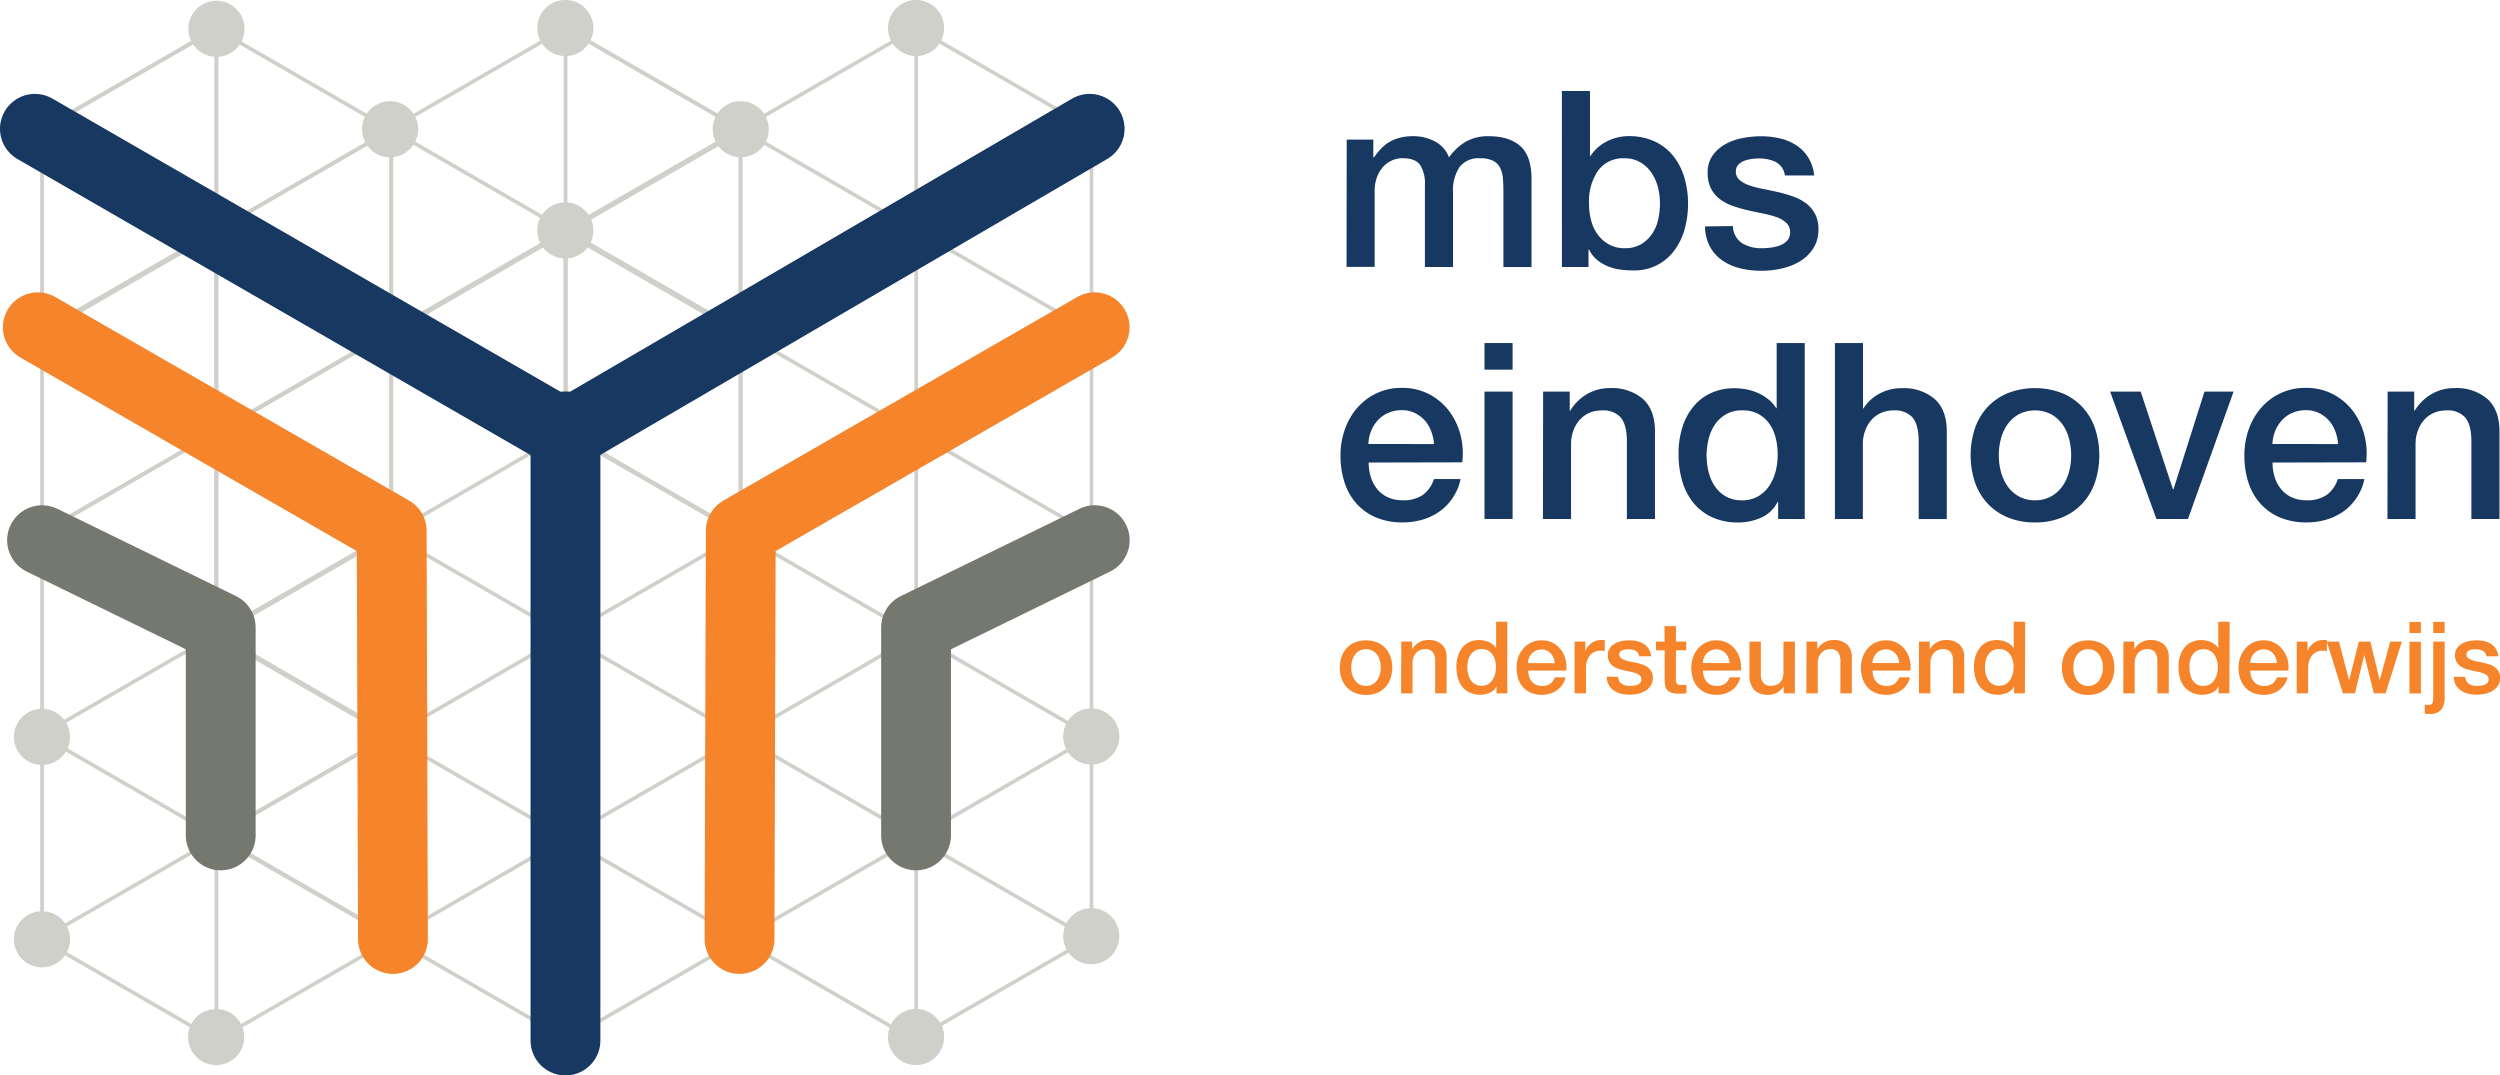 <svg xmlns:xlink="http://www.w3.org/1999/xlink" xmlns="http://www.w3.org/2000/svg" id="Laag_1" data-name="Laag 1" viewBox="0 0 579.93 249.47" width="579.93"  height="249.47" ><defs><style>.cls-1{fill:#f5842b;}.cls-2{fill:#173860;}.cls-3,.cls-5,.cls-6,.cls-7{fill:none;}.cls-3{stroke:#d0d0cb;stroke-miterlimit:10;stroke-width:0.86px;}.cls-4{fill:#d0d0cb;}.cls-5{stroke:#75786f;}.cls-5,.cls-6,.cls-7{stroke-linecap:round;stroke-linejoin:round;stroke-width:16.2px;}.cls-6{stroke:#173860;}.cls-7{stroke:#f5842b;}</style></defs><title>logo_mbs</title><path class="cls-1" d="M461.23,352.37a6.55,6.55,0,0,1-2.57-.48,5.48,5.48,0,0,1-1.91-1.31,5.6,5.6,0,0,1-1.19-2,7.69,7.69,0,0,1-.41-2.56,7.62,7.62,0,0,1,.41-2.53,5.61,5.61,0,0,1,1.19-2,5.49,5.49,0,0,1,1.91-1.31,7.16,7.16,0,0,1,5.14,0,5.5,5.5,0,0,1,1.91,1.31,5.62,5.62,0,0,1,1.19,2,7.62,7.62,0,0,1,.41,2.53,7.69,7.69,0,0,1-.41,2.56,5.62,5.62,0,0,1-1.19,2,5.49,5.49,0,0,1-1.91,1.31A6.55,6.55,0,0,1,461.23,352.37Zm0-2.09a3,3,0,0,0,1.53-.37,3.23,3.23,0,0,0,1.07-1,4.26,4.26,0,0,0,.62-1.36,6.08,6.08,0,0,0,0-3.08,4.11,4.11,0,0,0-.62-1.36,3.28,3.28,0,0,0-1.07-1,3.35,3.35,0,0,0-3.07,0,3.28,3.28,0,0,0-1.07,1,4.1,4.1,0,0,0-.62,1.36,6.08,6.08,0,0,0,0,3.08,4.26,4.26,0,0,0,.62,1.36,3.23,3.23,0,0,0,1.07,1A3,3,0,0,0,461.23,350.28Z" transform="translate(-144.35 -191.16)"/><path class="cls-1" d="M469.41,340h2.51v1.77l0,0a4.46,4.46,0,0,1,1.58-1.57,4.22,4.22,0,0,1,2.16-.57,4.49,4.49,0,0,1,3.12,1,3.92,3.92,0,0,1,1.14,3.07V352h-2.65v-7.56a3.27,3.27,0,0,0-.6-2.06,2.2,2.2,0,0,0-1.74-.64,2.87,2.87,0,0,0-1.21.24,2.61,2.61,0,0,0-.91.67,3.17,3.17,0,0,0-.58,1,3.61,3.61,0,0,0-.21,1.23V352h-2.65Z" transform="translate(-144.35 -191.16)"/><path class="cls-1" d="M494,352h-2.51v-1.63h0a3.14,3.14,0,0,1-1.56,1.5,5.27,5.27,0,0,1-2.16.45,5.73,5.73,0,0,1-2.48-.5,4.94,4.94,0,0,1-1.75-1.36,5.82,5.82,0,0,1-1-2,8.82,8.82,0,0,1-.35-2.52,8,8,0,0,1,.44-2.81,5.61,5.61,0,0,1,1.17-2,4.54,4.54,0,0,1,1.67-1.13,5.33,5.33,0,0,1,1.92-.36,6.47,6.47,0,0,1,1.14.1,5.12,5.12,0,0,1,1.12.34,4.43,4.43,0,0,1,1,.59,3.29,3.29,0,0,1,.76.85h0v-6.14H494Zm-9.25-5.88a5.86,5.86,0,0,0,.2,1.51,4.11,4.11,0,0,0,.6,1.33,3.05,3.05,0,0,0,1,.93,3,3,0,0,0,1.49.35,3,3,0,0,0,1.52-.37,3.15,3.15,0,0,0,1-1,4.44,4.44,0,0,0,.6-1.36,6.12,6.12,0,0,0,.2-1.55,4.86,4.86,0,0,0-.9-3.12,3,3,0,0,0-2.43-1.12,3,3,0,0,0-1.57.38,3.22,3.22,0,0,0-1,1,4.15,4.15,0,0,0-.58,1.4A7.27,7.27,0,0,0,484.73,346.16Z" transform="translate(-144.35 -191.16)"/><path class="cls-1" d="M498.85,346.72a4.61,4.61,0,0,0,.2,1.35,3.3,3.3,0,0,0,.59,1.14,2.85,2.85,0,0,0,1,.78,3.29,3.29,0,0,0,1.44.29,3.18,3.18,0,0,0,1.87-.5,3,3,0,0,0,1.06-1.5h2.51a5,5,0,0,1-2,3,5.34,5.34,0,0,1-1.62.79,6.52,6.52,0,0,1-1.87.27,6.37,6.37,0,0,1-2.51-.46,5.18,5.18,0,0,1-1.85-1.3,5.52,5.52,0,0,1-1.14-2,8.11,8.11,0,0,1-.38-2.56,7.23,7.23,0,0,1,.41-2.43,6.21,6.21,0,0,1,1.16-2A5.46,5.46,0,0,1,502,339.7a5.38,5.38,0,0,1,2.55.59,5.59,5.59,0,0,1,1.87,1.57,6.36,6.36,0,0,1,1.08,2.24,6.88,6.88,0,0,1,.17,2.62ZM505,345a4.31,4.31,0,0,0-.27-1.21,3.27,3.27,0,0,0-.6-1,3,3,0,0,0-.93-.7,2.75,2.75,0,0,0-1.22-.27,3.17,3.17,0,0,0-1.27.24,2.89,2.89,0,0,0-1,.67,3.34,3.34,0,0,0-.65,1,3.54,3.54,0,0,0-.27,1.25Z" transform="translate(-144.35 -191.16)"/><path class="cls-1" d="M509.61,340h2.49v2.33h0a2.68,2.68,0,0,1,.45-1,4.44,4.44,0,0,1,.81-.85,4.11,4.11,0,0,1,1.06-.62,3.18,3.18,0,0,1,1.19-.23,5.69,5.69,0,0,1,.64,0l.36,0v2.56l-.57-.08a4.75,4.75,0,0,0-.57,0,3.06,3.06,0,0,0-1.27.27,2.91,2.91,0,0,0-1,.79,3.88,3.88,0,0,0-.7,1.29,5.6,5.6,0,0,0-.25,1.77V352h-2.65Z" transform="translate(-144.35 -191.16)"/><path class="cls-1" d="M519.7,348.18a2,2,0,0,0,.88,1.63,3.47,3.47,0,0,0,1.84.47,7,7,0,0,0,.85-.06,3.67,3.67,0,0,0,.9-.22,1.68,1.68,0,0,0,.69-.48,1.14,1.14,0,0,0,.24-.83,1.17,1.17,0,0,0-.37-.84,2.56,2.56,0,0,0-.89-.52,8.64,8.64,0,0,0-1.24-.34l-1.42-.3a13.2,13.2,0,0,1-1.43-.4,4.58,4.58,0,0,1-1.23-.63,2.9,2.9,0,0,1-.87-1,3.23,3.23,0,0,1-.33-1.52,2.73,2.73,0,0,1,.48-1.64,3.66,3.66,0,0,1,1.21-1.07,5.25,5.25,0,0,1,1.63-.57,9.58,9.58,0,0,1,1.71-.16,7.88,7.88,0,0,1,1.78.2,4.85,4.85,0,0,1,1.53.64,3.77,3.77,0,0,1,1.14,1.15,4,4,0,0,1,.57,1.71h-2.77a1.65,1.65,0,0,0-.87-1.28,3.62,3.62,0,0,0-1.57-.33,5.76,5.76,0,0,0-.66,0,3.09,3.09,0,0,0-.72.17,1.5,1.5,0,0,0-.57.37.89.89,0,0,0-.23.64,1,1,0,0,0,.34.79,2.68,2.68,0,0,0,.88.5,8.61,8.61,0,0,0,1.24.34l1.44.3q.72.16,1.42.39a4.59,4.59,0,0,1,1.24.63,3.06,3.06,0,0,1,.88,1,3,3,0,0,1,.34,1.49,3.24,3.24,0,0,1-.49,1.81,3.87,3.87,0,0,1-1.27,1.21,5.78,5.78,0,0,1-1.73.67,8.75,8.75,0,0,1-1.88.21,8.18,8.18,0,0,1-2.1-.26,4.89,4.89,0,0,1-1.67-.78,3.76,3.76,0,0,1-1.12-1.3,4.13,4.13,0,0,1-.43-1.85Z" transform="translate(-144.35 -191.16)"/><path class="cls-1" d="M528.47,340h2v-3.6h2.65V340h2.39v2h-2.39v6.42a6.34,6.34,0,0,0,0,.72,1.25,1.25,0,0,0,.16.51.77.77,0,0,0,.38.31,1.88,1.88,0,0,0,.7.1H535a2.68,2.68,0,0,0,.56-.08v2l-.86.09a7.71,7.71,0,0,1-.86,0,5.9,5.9,0,0,1-1.69-.2,2.25,2.25,0,0,1-1-.58,2,2,0,0,1-.49-1,7.19,7.19,0,0,1-.15-1.33V342h-2Z" transform="translate(-144.35 -191.16)"/><path class="cls-1" d="M539.39,346.72a4.61,4.61,0,0,0,.2,1.35,3.3,3.3,0,0,0,.59,1.14,2.85,2.85,0,0,0,1,.78,3.29,3.29,0,0,0,1.44.29,3.18,3.18,0,0,0,1.87-.5,3,3,0,0,0,1.06-1.5h2.51a5,5,0,0,1-2,3,5.34,5.34,0,0,1-1.62.79,6.52,6.52,0,0,1-1.87.27,6.37,6.37,0,0,1-2.51-.46,5.18,5.18,0,0,1-1.85-1.3,5.52,5.52,0,0,1-1.14-2,8.11,8.11,0,0,1-.38-2.56,7.23,7.23,0,0,1,.41-2.43,6.21,6.21,0,0,1,1.16-2,5.46,5.46,0,0,1,4.24-1.89,5.38,5.38,0,0,1,2.55.59,5.59,5.59,0,0,1,1.87,1.57,6.36,6.36,0,0,1,1.08,2.24,6.88,6.88,0,0,1,.17,2.62Zm6.18-1.74a4.31,4.31,0,0,0-.27-1.21,3.27,3.27,0,0,0-.6-1,3,3,0,0,0-.93-.7,2.75,2.75,0,0,0-1.22-.27,3.17,3.17,0,0,0-1.27.24,2.89,2.89,0,0,0-1,.67,3.34,3.34,0,0,0-.65,1,3.54,3.54,0,0,0-.27,1.25Z" transform="translate(-144.35 -191.16)"/><path class="cls-1" d="M560.71,352h-2.6v-1.67h0a3.64,3.64,0,0,1-1.45,1.45,3.94,3.94,0,0,1-2,.55,4.41,4.41,0,0,1-3.43-1.17,5.15,5.15,0,0,1-1.06-3.55V340h2.65v7.37a3.26,3.26,0,0,0,.6,2.23,2.2,2.2,0,0,0,1.7.65,3.34,3.34,0,0,0,1.39-.26,2.48,2.48,0,0,0,.91-.69,2.62,2.62,0,0,0,.5-1,5.37,5.37,0,0,0,.15-1.3v-7h2.65Z" transform="translate(-144.35 -191.16)"/><path class="cls-1" d="M563.41,340h2.51v1.77l0,0a4.46,4.46,0,0,1,1.58-1.57,4.22,4.22,0,0,1,2.16-.57,4.49,4.49,0,0,1,3.12,1,3.92,3.92,0,0,1,1.14,3.07V352h-2.65v-7.56a3.27,3.27,0,0,0-.6-2.06,2.2,2.2,0,0,0-1.74-.64,2.87,2.87,0,0,0-1.21.24,2.61,2.61,0,0,0-.91.67,3.17,3.17,0,0,0-.58,1,3.61,3.61,0,0,0-.21,1.23V352h-2.65Z" transform="translate(-144.35 -191.16)"/><path class="cls-1" d="M578.73,346.72a4.61,4.61,0,0,0,.2,1.35,3.3,3.3,0,0,0,.59,1.14,2.85,2.85,0,0,0,1,.78,3.29,3.29,0,0,0,1.44.29,3.18,3.18,0,0,0,1.87-.5,3,3,0,0,0,1.06-1.5h2.51a5,5,0,0,1-2,3,5.34,5.34,0,0,1-1.62.79,6.52,6.52,0,0,1-1.87.27,6.37,6.37,0,0,1-2.51-.46,5.18,5.18,0,0,1-1.85-1.3,5.52,5.52,0,0,1-1.14-2,8.11,8.11,0,0,1-.38-2.56,7.23,7.23,0,0,1,.41-2.43,6.21,6.21,0,0,1,1.16-2,5.46,5.46,0,0,1,4.24-1.89,5.38,5.38,0,0,1,2.55.59,5.59,5.59,0,0,1,1.87,1.57,6.36,6.36,0,0,1,1.08,2.24,6.88,6.88,0,0,1,.17,2.62Zm6.18-1.74a4.31,4.31,0,0,0-.27-1.21,3.27,3.27,0,0,0-.6-1,3,3,0,0,0-.93-.7,2.75,2.75,0,0,0-1.22-.27,3.17,3.17,0,0,0-1.27.24,2.89,2.89,0,0,0-1,.67,3.34,3.34,0,0,0-.65,1,3.54,3.54,0,0,0-.27,1.25Z" transform="translate(-144.35 -191.16)"/><path class="cls-1" d="M589.5,340H592v1.77l0,0a4.46,4.46,0,0,1,1.58-1.57,4.22,4.22,0,0,1,2.16-.57,4.49,4.49,0,0,1,3.12,1,3.92,3.92,0,0,1,1.14,3.07V352H597.4v-7.56a3.27,3.27,0,0,0-.6-2.06,2.2,2.2,0,0,0-1.74-.64,2.87,2.87,0,0,0-1.21.24,2.61,2.61,0,0,0-.91.67,3.17,3.17,0,0,0-.58,1,3.61,3.61,0,0,0-.21,1.23V352H589.5Z" transform="translate(-144.35 -191.16)"/><path class="cls-1" d="M614.07,352h-2.51v-1.63h0a3.14,3.14,0,0,1-1.56,1.5,5.27,5.27,0,0,1-2.16.45,5.73,5.73,0,0,1-2.48-.5,4.94,4.94,0,0,1-1.75-1.36,5.82,5.82,0,0,1-1-2,8.82,8.82,0,0,1-.35-2.52,8,8,0,0,1,.44-2.81,5.61,5.61,0,0,1,1.17-2,4.54,4.54,0,0,1,1.67-1.13,5.33,5.33,0,0,1,1.92-.36,6.47,6.47,0,0,1,1.14.1,5.12,5.12,0,0,1,1.12.34,4.43,4.43,0,0,1,1,.59,3.29,3.29,0,0,1,.76.85h0v-6.14h2.65Zm-9.25-5.88a5.86,5.86,0,0,0,.2,1.51,4.11,4.11,0,0,0,.6,1.33,3.05,3.05,0,0,0,1,.93,3,3,0,0,0,1.49.35,3,3,0,0,0,1.52-.37,3.15,3.15,0,0,0,1-1,4.44,4.44,0,0,0,.6-1.36,6.12,6.12,0,0,0,.2-1.55,4.86,4.86,0,0,0-.9-3.12,3,3,0,0,0-2.43-1.12,3,3,0,0,0-1.57.38,3.22,3.22,0,0,0-1,1,4.15,4.15,0,0,0-.58,1.4A7.27,7.27,0,0,0,604.82,346.16Z" transform="translate(-144.35 -191.16)"/><path class="cls-1" d="M628.74,352.37a6.55,6.55,0,0,1-2.57-.48,5.48,5.48,0,0,1-1.91-1.31,5.6,5.6,0,0,1-1.19-2,7.69,7.69,0,0,1-.41-2.56,7.62,7.62,0,0,1,.41-2.53,5.61,5.61,0,0,1,1.19-2,5.49,5.49,0,0,1,1.91-1.31,7.16,7.16,0,0,1,5.14,0,5.5,5.5,0,0,1,1.91,1.31,5.62,5.62,0,0,1,1.19,2,7.62,7.62,0,0,1,.41,2.53,7.69,7.69,0,0,1-.41,2.56,5.62,5.62,0,0,1-1.19,2,5.49,5.49,0,0,1-1.91,1.31A6.55,6.55,0,0,1,628.74,352.37Zm0-2.09a3,3,0,0,0,1.53-.37,3.23,3.23,0,0,0,1.07-1,4.26,4.26,0,0,0,.62-1.36,6.08,6.08,0,0,0,0-3.08,4.11,4.11,0,0,0-.62-1.36,3.28,3.28,0,0,0-1.07-1,3.35,3.35,0,0,0-3.07,0,3.28,3.28,0,0,0-1.07,1,4.1,4.1,0,0,0-.62,1.36,6.08,6.08,0,0,0,0,3.08,4.26,4.26,0,0,0,.62,1.36,3.23,3.23,0,0,0,1.07,1A3,3,0,0,0,628.74,350.28Z" transform="translate(-144.35 -191.16)"/><path class="cls-1" d="M636.93,340h2.51v1.77l0,0a4.46,4.46,0,0,1,1.58-1.57,4.22,4.22,0,0,1,2.16-.57,4.49,4.49,0,0,1,3.12,1,3.92,3.92,0,0,1,1.14,3.07V352h-2.65v-7.56a3.27,3.27,0,0,0-.6-2.06,2.2,2.2,0,0,0-1.74-.64,2.87,2.87,0,0,0-1.21.24,2.61,2.61,0,0,0-.91.67,3.17,3.17,0,0,0-.58,1,3.61,3.61,0,0,0-.21,1.23V352h-2.65Z" transform="translate(-144.35 -191.16)"/><path class="cls-1" d="M661.5,352H659v-1.63h0a3.14,3.14,0,0,1-1.56,1.5,5.27,5.27,0,0,1-2.16.45,5.73,5.73,0,0,1-2.48-.5,4.94,4.94,0,0,1-1.75-1.36,5.82,5.82,0,0,1-1-2,8.82,8.82,0,0,1-.35-2.52,8,8,0,0,1,.44-2.81,5.61,5.61,0,0,1,1.17-2,4.54,4.54,0,0,1,1.67-1.13,5.33,5.33,0,0,1,1.92-.36,6.47,6.47,0,0,1,1.14.1,5.12,5.12,0,0,1,1.12.34,4.43,4.43,0,0,1,1,.59,3.29,3.29,0,0,1,.76.85h0v-6.14h2.65Zm-9.25-5.88a5.86,5.86,0,0,0,.2,1.51A4.11,4.11,0,0,0,653,349a3.05,3.05,0,0,0,1,.93,3,3,0,0,0,1.49.35,3,3,0,0,0,1.52-.37,3.15,3.15,0,0,0,1-1,4.44,4.44,0,0,0,.6-1.36,6.12,6.12,0,0,0,.2-1.55,4.86,4.86,0,0,0-.9-3.12,3,3,0,0,0-2.43-1.12,3,3,0,0,0-1.57.38,3.22,3.22,0,0,0-1,1,4.15,4.15,0,0,0-.58,1.4A7.27,7.27,0,0,0,652.25,346.16Z" transform="translate(-144.35 -191.16)"/><path class="cls-1" d="M666.36,346.72a4.61,4.61,0,0,0,.2,1.35,3.3,3.3,0,0,0,.59,1.14,2.85,2.85,0,0,0,1,.78,3.29,3.29,0,0,0,1.44.29,3.18,3.18,0,0,0,1.87-.5,3,3,0,0,0,1.06-1.5H675a5,5,0,0,1-2,3,5.34,5.34,0,0,1-1.62.79,6.52,6.52,0,0,1-1.87.27,6.37,6.37,0,0,1-2.51-.46,5.18,5.18,0,0,1-1.85-1.3,5.52,5.52,0,0,1-1.14-2,8.11,8.11,0,0,1-.38-2.56,7.23,7.23,0,0,1,.41-2.43,6.21,6.21,0,0,1,1.16-2,5.46,5.46,0,0,1,4.24-1.89,5.38,5.38,0,0,1,2.55.59,5.59,5.59,0,0,1,1.87,1.57A6.36,6.36,0,0,1,675,344.1a6.88,6.88,0,0,1,.17,2.62Zm6.18-1.74a4.31,4.31,0,0,0-.27-1.21,3.27,3.27,0,0,0-.6-1,3,3,0,0,0-.93-.7,2.75,2.75,0,0,0-1.22-.27,3.17,3.17,0,0,0-1.27.24,2.89,2.89,0,0,0-1,.67,3.34,3.34,0,0,0-.65,1,3.54,3.54,0,0,0-.27,1.25Z" transform="translate(-144.35 -191.16)"/><path class="cls-1" d="M677.13,340h2.49v2.33h0a2.68,2.68,0,0,1,.45-1,4.44,4.44,0,0,1,.81-.85,4.11,4.11,0,0,1,1.06-.62,3.18,3.18,0,0,1,1.19-.23,5.69,5.69,0,0,1,.64,0l.36,0v2.56l-.57-.08a4.75,4.75,0,0,0-.57,0,3.06,3.06,0,0,0-1.27.27,2.91,2.91,0,0,0-1,.79,3.88,3.88,0,0,0-.7,1.29,5.6,5.6,0,0,0-.25,1.77V352h-2.65Z" transform="translate(-144.35 -191.16)"/><path class="cls-1" d="M684.12,340h2.81l2.35,9h0l2.26-9h2.67l2.16,9h0l2.44-9h2.7l-3.77,12h-2.72l-2.23-8.93h0L690.63,352h-2.79Z" transform="translate(-144.35 -191.16)"/><path class="cls-1" d="M703.28,335.44h2.65V338h-2.65Zm0,4.58h2.65v12h-2.65Z" transform="translate(-144.35 -191.16)"/><path class="cls-1" d="M708.79,340h2.65v13a4.3,4.3,0,0,1-.79,2.77,3.23,3.23,0,0,1-2.65,1l-.66,0-.52-.07v-2.09l.49.07.42,0q.72,0,.89-.44a3.81,3.81,0,0,0,.17-1.33Zm0-4.58h2.65V338h-2.65Z" transform="translate(-144.35 -191.16)"/><path class="cls-1" d="M716.23,348.18a2,2,0,0,0,.88,1.63,3.47,3.47,0,0,0,1.84.47,7,7,0,0,0,.85-.06,3.67,3.67,0,0,0,.9-.22,1.68,1.68,0,0,0,.69-.48,1.14,1.14,0,0,0,.24-.83,1.17,1.17,0,0,0-.37-.84,2.56,2.56,0,0,0-.89-.52,8.64,8.64,0,0,0-1.24-.34l-1.42-.3a13.2,13.2,0,0,1-1.43-.4,4.58,4.58,0,0,1-1.23-.63,2.9,2.9,0,0,1-.87-1,3.23,3.23,0,0,1-.33-1.52,2.73,2.73,0,0,1,.48-1.64,3.66,3.66,0,0,1,1.21-1.07,5.25,5.25,0,0,1,1.63-.57,9.58,9.58,0,0,1,1.71-.16,7.88,7.88,0,0,1,1.78.2,4.85,4.85,0,0,1,1.53.64,3.77,3.77,0,0,1,1.14,1.15,4,4,0,0,1,.57,1.71h-2.77a1.65,1.65,0,0,0-.87-1.28,3.62,3.62,0,0,0-1.57-.33,5.76,5.76,0,0,0-.66,0,3.09,3.09,0,0,0-.72.17,1.5,1.5,0,0,0-.57.37.89.89,0,0,0-.23.64,1,1,0,0,0,.34.79,2.68,2.68,0,0,0,.88.5,8.61,8.61,0,0,0,1.24.34l1.44.3q.72.16,1.42.39a4.59,4.59,0,0,1,1.24.63,3.06,3.06,0,0,1,.88,1,3,3,0,0,1,.34,1.49,3.24,3.24,0,0,1-.49,1.81,3.87,3.87,0,0,1-1.27,1.21,5.78,5.78,0,0,1-1.73.67,8.75,8.75,0,0,1-1.88.21,8.18,8.18,0,0,1-2.1-.26,4.89,4.89,0,0,1-1.67-.78A3.76,3.76,0,0,1,714,350a4.13,4.13,0,0,1-.43-1.85Z" transform="translate(-144.35 -191.16)"/><path class="cls-2" d="M456.75,223.54h6.17v4.12h.17a16.63,16.63,0,0,1,1.6-2,8.73,8.73,0,0,1,1.92-1.54,9.71,9.71,0,0,1,2.43-1,12.09,12.09,0,0,1,3.14-.37,10.71,10.71,0,0,1,5,1.2,6.79,6.79,0,0,1,3.29,3.72,13.18,13.18,0,0,1,3.83-3.6,10.33,10.33,0,0,1,5.43-1.31q4.69,0,7.29,2.29t2.6,7.66v20.41h-6.52V235.83q0-1.77-.11-3.23a6.61,6.61,0,0,0-.66-2.52,3.75,3.75,0,0,0-1.63-1.63,6.45,6.45,0,0,0-3-.57,5.52,5.52,0,0,0-4.8,2.06,9.84,9.84,0,0,0-1.49,5.83v17.32h-6.52v-19a8,8,0,0,0-1.11-4.66q-1.11-1.57-4.09-1.57a6,6,0,0,0-2.43.51,6.05,6.05,0,0,0-2.06,1.49,7.44,7.44,0,0,0-1.43,2.4,9.12,9.12,0,0,0-.54,3.26v17.55h-6.52Z" transform="translate(-144.35 -191.16)"/><path class="cls-2" d="M506.66,212.27h6.52v15.09h.11a8.94,8.94,0,0,1,1.66-1.94,10.37,10.37,0,0,1,2.14-1.46,11.25,11.25,0,0,1,2.46-.91,10.72,10.72,0,0,1,2.54-.31,14.12,14.12,0,0,1,6.09,1.23,12,12,0,0,1,4.32,3.37,14.65,14.65,0,0,1,2.57,5,21.2,21.2,0,0,1,.86,6.12,21.62,21.62,0,0,1-.77,5.77,15,15,0,0,1-2.34,4.94,11.42,11.42,0,0,1-9.63,4.72,22.91,22.91,0,0,1-3-.2,11.38,11.38,0,0,1-2.89-.77,9.88,9.88,0,0,1-2.49-1.49,7.2,7.2,0,0,1-1.86-2.4h-.11v4.06h-6.17Zm22.75,26.07a14.72,14.72,0,0,0-.51-3.89,10.56,10.56,0,0,0-1.54-3.34,8,8,0,0,0-2.57-2.34,7,7,0,0,0-3.54-.89,7.19,7.19,0,0,0-6.2,2.86,12.61,12.61,0,0,0-2.09,7.6,15.09,15.09,0,0,0,.54,4.14,9.3,9.3,0,0,0,1.63,3.29,8.13,8.13,0,0,0,2.6,2.17,7.41,7.41,0,0,0,3.52.8,7.28,7.28,0,0,0,3.77-.92,8,8,0,0,0,2.54-2.37,9.62,9.62,0,0,0,1.43-3.32A16.83,16.83,0,0,0,529.41,238.34Z" transform="translate(-144.35 -191.16)"/><path class="cls-2" d="M546.33,243.6a4.91,4.91,0,0,0,2.17,4,8.54,8.54,0,0,0,4.52,1.14,17.35,17.35,0,0,0,2.09-.14,9,9,0,0,0,2.2-.54,4.14,4.14,0,0,0,1.69-1.17,2.82,2.82,0,0,0,.6-2,2.88,2.88,0,0,0-.91-2.06,6.35,6.35,0,0,0-2.2-1.29,21.41,21.41,0,0,0-3.06-.83q-1.72-.34-3.49-.74a32.38,32.38,0,0,1-3.52-1,11.28,11.28,0,0,1-3-1.54,7.12,7.12,0,0,1-2.14-2.49,7.93,7.93,0,0,1-.8-3.74,6.72,6.72,0,0,1,1.17-4,9,9,0,0,1,3-2.63,13,13,0,0,1,4-1.4,23.56,23.56,0,0,1,4.2-.4,19.27,19.27,0,0,1,4.37.49,11.9,11.9,0,0,1,3.77,1.57,9.24,9.24,0,0,1,2.8,2.83,9.8,9.8,0,0,1,1.4,4.2h-6.8a4.06,4.06,0,0,0-2.14-3.14,8.91,8.91,0,0,0-3.86-.8,13.82,13.82,0,0,0-1.63.11,7.57,7.57,0,0,0-1.77.43,3.72,3.72,0,0,0-1.4.91,2.19,2.19,0,0,0-.57,1.57,2.49,2.49,0,0,0,.83,1.94,6.53,6.53,0,0,0,2.17,1.23,21.26,21.26,0,0,0,3.06.83q1.72.34,3.54.74t3.49,1a11.27,11.27,0,0,1,3.06,1.54,7.51,7.51,0,0,1,2.17,2.46,7.43,7.43,0,0,1,.83,3.66,8,8,0,0,1-1.2,4.46,9.48,9.48,0,0,1-3.12,3,14.16,14.16,0,0,1-4.26,1.66,21.53,21.53,0,0,1-4.63.51,20.16,20.16,0,0,1-5.17-.63,12.05,12.05,0,0,1-4.12-1.92,9.23,9.23,0,0,1-2.74-3.2,10.18,10.18,0,0,1-1.06-4.54Z" transform="translate(-144.35 -191.16)"/><path class="cls-2" d="M461.84,298.46a11.34,11.34,0,0,0,.49,3.32,8.15,8.15,0,0,0,1.46,2.8,7,7,0,0,0,2.46,1.92,8.1,8.1,0,0,0,3.54.71,7.82,7.82,0,0,0,4.6-1.23,7.27,7.27,0,0,0,2.6-3.69h6.17a12.25,12.25,0,0,1-4.8,7.46,13.1,13.1,0,0,1-4,1.94,16,16,0,0,1-4.6.66,15.65,15.65,0,0,1-6.17-1.14,12.74,12.74,0,0,1-4.54-3.2,13.56,13.56,0,0,1-2.8-4.92,20,20,0,0,1-.94-6.29,17.79,17.79,0,0,1,1-6,15.26,15.26,0,0,1,2.86-5,13.41,13.41,0,0,1,10.43-4.66,13.24,13.24,0,0,1,6.26,1.46,13.73,13.73,0,0,1,4.6,3.86,15.62,15.62,0,0,1,2.66,5.52,16.91,16.91,0,0,1,.43,6.43ZM477,294.17a10.53,10.53,0,0,0-.66-3,7.94,7.94,0,0,0-1.49-2.49,7.38,7.38,0,0,0-2.29-1.71,6.75,6.75,0,0,0-3-.66,7.83,7.83,0,0,0-3.12.6,7.12,7.12,0,0,0-2.4,1.66,8.22,8.22,0,0,0-1.6,2.49,8.65,8.65,0,0,0-.66,3.09Z" transform="translate(-144.35 -191.16)"/><path class="cls-2" d="M488.71,270.74h6.52v6.17h-6.52Zm0,11.26h6.52v29.55h-6.52Z" transform="translate(-144.35 -191.16)"/><path class="cls-2" d="M502.31,282h6.17v4.34l.11.11a10.93,10.93,0,0,1,3.89-3.86,10.36,10.36,0,0,1,5.32-1.4,11,11,0,0,1,7.66,2.52q2.8,2.52,2.8,7.55v20.29h-6.52V293q-.11-3.49-1.49-5.06a5.4,5.4,0,0,0-4.29-1.57,7.08,7.08,0,0,0-3,.6,6.44,6.44,0,0,0-2.23,1.66,7.81,7.81,0,0,0-1.43,2.49,8.88,8.88,0,0,0-.51,3v17.44h-6.52Z" transform="translate(-144.35 -191.16)"/><path class="cls-2" d="M563,311.55h-6.17v-4h-.11a7.74,7.74,0,0,1-3.83,3.69,13,13,0,0,1-5.32,1.12,14.12,14.12,0,0,1-6.09-1.23,12.13,12.13,0,0,1-4.32-3.34,14.29,14.29,0,0,1-2.57-5,21.66,21.66,0,0,1-.86-6.2,19.81,19.81,0,0,1,1.09-6.92,13.84,13.84,0,0,1,2.89-4.8,11.16,11.16,0,0,1,4.12-2.77,13.1,13.1,0,0,1,4.72-.89,15.81,15.81,0,0,1,2.8.26,12.38,12.38,0,0,1,2.74.83,10.85,10.85,0,0,1,2.43,1.46,8.1,8.1,0,0,1,1.86,2.09h.11V270.74H563Zm-22.75-14.46a14.41,14.41,0,0,0,.49,3.72,10.16,10.16,0,0,0,1.49,3.26,7.52,7.52,0,0,0,2.54,2.29,7.42,7.42,0,0,0,3.66.86,7.31,7.31,0,0,0,3.74-.92,7.76,7.76,0,0,0,2.57-2.4,10.87,10.87,0,0,0,1.49-3.34,14.94,14.94,0,0,0,.49-3.8q0-4.92-2.2-7.66a7.25,7.25,0,0,0-6-2.74,7.38,7.38,0,0,0-3.86.94,7.93,7.93,0,0,0-2.57,2.46,10.2,10.2,0,0,0-1.43,3.43A17.85,17.85,0,0,0,540.21,297.09Z" transform="translate(-144.35 -191.16)"/><path class="cls-2" d="M570,270.74h6.52v15.15h.11a9.5,9.5,0,0,1,3.57-3.34,10.55,10.55,0,0,1,5.29-1.34,11,11,0,0,1,7.66,2.52q2.8,2.52,2.8,7.55v20.29h-6.52V293q-.11-3.49-1.49-5.06a5.4,5.4,0,0,0-4.29-1.57,7.08,7.08,0,0,0-3,.6,6.44,6.44,0,0,0-2.23,1.66,7.81,7.81,0,0,0-1.43,2.49,8.88,8.88,0,0,0-.51,3v17.44H570Z" transform="translate(-144.35 -191.16)"/><path class="cls-2" d="M616.41,312.35a16.11,16.11,0,0,1-6.32-1.17,13.48,13.48,0,0,1-4.69-3.23,13.79,13.79,0,0,1-2.92-4.92,20.07,20.07,0,0,1,0-12.52,13.79,13.79,0,0,1,2.92-4.92,13.47,13.47,0,0,1,4.69-3.23,17.61,17.61,0,0,1,12.63,0,13.48,13.48,0,0,1,4.69,3.23,13.82,13.82,0,0,1,2.92,4.92,20.07,20.07,0,0,1,0,12.52,13.82,13.82,0,0,1-2.92,4.92,13.48,13.48,0,0,1-4.69,3.23A16.11,16.11,0,0,1,616.41,312.35Zm0-5.14a7.47,7.47,0,0,0,3.77-.92,7.94,7.94,0,0,0,2.63-2.4,10.48,10.48,0,0,0,1.51-3.34,15,15,0,0,0,0-7.57,10.13,10.13,0,0,0-1.51-3.34,8.08,8.08,0,0,0-2.63-2.37,8.24,8.24,0,0,0-7.54,0,8.07,8.07,0,0,0-2.63,2.37,10.11,10.11,0,0,0-1.51,3.34,15,15,0,0,0,0,7.57,10.46,10.46,0,0,0,1.51,3.34,7.93,7.93,0,0,0,2.63,2.4A7.47,7.47,0,0,0,616.41,307.21Z" transform="translate(-144.35 -191.16)"/><path class="cls-2" d="M633.84,282h7.09l7.49,22.69h.11l7.2-22.69h6.75l-10.58,29.55h-7.32Z" transform="translate(-144.35 -191.16)"/><path class="cls-2" d="M671.51,298.46a11.34,11.34,0,0,0,.49,3.32,8.15,8.15,0,0,0,1.46,2.8,7,7,0,0,0,2.46,1.92,8.1,8.1,0,0,0,3.54.71,7.82,7.82,0,0,0,4.6-1.23,7.27,7.27,0,0,0,2.6-3.69h6.17a12.25,12.25,0,0,1-4.8,7.46,13.1,13.1,0,0,1-4,1.94,16,16,0,0,1-4.6.66,15.65,15.65,0,0,1-6.17-1.14,12.74,12.74,0,0,1-4.54-3.2,13.56,13.56,0,0,1-2.8-4.92,20,20,0,0,1-.94-6.29,17.79,17.79,0,0,1,1-6,15.26,15.26,0,0,1,2.86-5,13.41,13.41,0,0,1,10.43-4.66,13.24,13.24,0,0,1,6.26,1.46,13.73,13.73,0,0,1,4.6,3.86,15.62,15.62,0,0,1,2.66,5.52,16.91,16.91,0,0,1,.43,6.43Zm15.21-4.29a10.53,10.53,0,0,0-.66-3,7.94,7.94,0,0,0-1.49-2.49,7.38,7.38,0,0,0-2.29-1.71,6.75,6.75,0,0,0-3-.66,7.83,7.83,0,0,0-3.12.6,7.12,7.12,0,0,0-2.4,1.66,8.22,8.22,0,0,0-1.6,2.49,8.65,8.65,0,0,0-.66,3.09Z" transform="translate(-144.35 -191.16)"/><path class="cls-2" d="M698.21,282h6.17v4.34l.11.11a10.93,10.93,0,0,1,3.89-3.86,10.36,10.36,0,0,1,5.32-1.4,11,11,0,0,1,7.66,2.52q2.8,2.52,2.8,7.55v20.29h-6.52V293q-.11-3.49-1.49-5.06a5.4,5.4,0,0,0-4.29-1.57,7.08,7.08,0,0,0-3,.6,6.44,6.44,0,0,0-2.23,1.66,7.81,7.81,0,0,0-1.43,2.49,8.88,8.88,0,0,0-.51,3v17.44h-6.52Z" transform="translate(-144.35 -191.16)"/><line class="cls-3" x1="90.53" y1="123.9" x2="90.53" y2="170.86"/><polygon class="cls-3" points="90.53 29.99 131.2 53.47 131.2 29.99 131.2 6.51 90.53 29.99"/><polyline class="cls-3" points="131.2 53.47 171.87 29.99 131.2 6.51"/><line class="cls-3" x1="131.2" y1="6.51" x2="171.87" y2="29.99"/><polygon class="cls-3" points="171.87 29.99 212.54 53.47 212.54 29.99 212.54 6.51 171.87 29.99"/><polyline class="cls-3" points="212.54 147.38 192.2 135.64 171.87 123.9"/><polyline class="cls-3" points="212.54 53.47 253.2 29.99 212.54 6.51"/><polyline class="cls-3" points="212.54 53.47 232.87 65.2 253.2 76.94 253.2 29.99"/><polygon class="cls-3" points="90.53 123.9 110.86 135.64 131.2 147.38 131.2 100.42 90.53 123.9"/><polyline class="cls-3" points="131.2 147.38 151.53 135.64 171.87 123.9 131.2 100.42"/><polyline class="cls-3" points="171.87 123.9 212.54 100.42 171.87 76.95"/><polyline class="cls-3" points="212.54 100.42 212.54 53.47 192.2 65.2 171.87 76.94"/><polygon class="cls-3" points="212.54 100.42 253.2 123.9 253.2 100.42 253.2 76.94 212.54 100.42"/><polyline class="cls-3" points="212.54 100.42 212.54 147.38 232.87 135.64 253.2 123.9"/><polygon class="cls-3" points="90.53 170.86 131.2 194.34 131.2 170.86 131.2 147.38 90.53 170.86"/><polyline class="cls-3" points="131.2 194.34 171.87 170.86 131.2 147.38"/><line class="cls-3" x1="90.69" y1="217.82" x2="131.36" y2="194.34"/><polygon class="cls-3" points="171.87 170.86 212.54 194.34 212.54 170.86 212.54 147.38 171.87 170.86"/><polyline class="cls-3" points="131.2 194.34 151.53 206.08 171.87 217.82 171.87 170.86"/><polyline class="cls-3" points="171.87 217.82 192.2 206.08 212.54 194.34"/><polyline class="cls-3" points="212.54 240.91 232.87 229.17 253.2 217.43"/><polyline class="cls-3" points="131.2 241.37 151.53 229.64 171.87 217.9"/><polyline class="cls-3" points="50.12 241.37 70.45 229.64 90.79 217.9"/><polyline class="cls-3" points="212.54 194.34 253.2 170.86 212.54 147.38"/><line class="cls-3" x1="253.2" y1="217.17" x2="253.2" y2="123.9"/><line class="cls-3" x1="212.54" y1="240.75" x2="212.54" y2="194.11"/><line class="cls-3" x1="131.22" y1="240.49" x2="131.22" y2="193.85"/><line class="cls-3" x1="171.87" y1="170.32" x2="171.87" y2="123.68"/><path class="cls-4" d="M404,268.1a6.51,6.51,0,1,1-6.5-6.51,6.51,6.51,0,0,1,6.5,6.51" transform="translate(-144.35 -191.16)"/><path class="cls-4" d="M404,362a6.51,6.51,0,1,1-6.5-6.51A6.51,6.51,0,0,1,404,362" transform="translate(-144.35 -191.16)"/><path class="cls-4" d="M404,408.33a6.51,6.51,0,1,1-6.5-6.51,6.51,6.51,0,0,1,6.5,6.51" transform="translate(-144.35 -191.16)"/><path class="cls-4" d="M403.91,315.23a6.51,6.51,0,1,1-6.51-6.51,6.51,6.51,0,0,1,6.51,6.51" transform="translate(-144.35 -191.16)"/><path class="cls-4" d="M404,221.14a6.51,6.51,0,1,1-6.5-6.51,6.51,6.51,0,0,1,6.5,6.51" transform="translate(-144.35 -191.16)"/><path class="cls-4" d="M201.07,244.61a6.51,6.51,0,1,1-6.5-6.51,6.51,6.51,0,0,1,6.5,6.51" transform="translate(-144.35 -191.16)"/><path class="cls-4" d="M201.07,197.84a6.51,6.51,0,1,1-6.5-6.51,6.51,6.51,0,0,1,6.5,6.51" transform="translate(-144.35 -191.16)"/><path class="cls-4" d="M201.07,291.39a6.51,6.51,0,1,1-6.5-6.51,6.51,6.51,0,0,1,6.5,6.51" transform="translate(-144.35 -191.16)"/><path class="cls-4" d="M201.07,338.34a6.51,6.51,0,1,1-6.5-6.51,6.51,6.51,0,0,1,6.5,6.51" transform="translate(-144.35 -191.16)"/><path class="cls-4" d="M201,384.77a6.51,6.51,0,1,1-6.5-6.51,6.51,6.51,0,0,1,6.5,6.51" transform="translate(-144.35 -191.16)"/><path class="cls-4" d="M201,431.72a6.51,6.51,0,1,1-6.5-6.51,6.51,6.51,0,0,1,6.5,6.51" transform="translate(-144.35 -191.16)"/><path class="cls-4" d="M160.55,221.14a6.51,6.51,0,1,1-6.5-6.51,6.51,6.51,0,0,1,6.5,6.51" transform="translate(-144.35 -191.16)"/><path class="cls-4" d="M160.6,315.32a6.51,6.51,0,1,1-6.5-6.51,6.51,6.51,0,0,1,6.5,6.51" transform="translate(-144.35 -191.16)"/><path class="cls-4" d="M160.6,268.55a6.51,6.51,0,1,1-6.5-6.51,6.51,6.51,0,0,1,6.5,6.51" transform="translate(-144.35 -191.16)"/><path class="cls-4" d="M160.6,362.1a6.51,6.51,0,1,1-6.5-6.51,6.51,6.51,0,0,1,6.5,6.51" transform="translate(-144.35 -191.16)"/><path class="cls-4" d="M160.6,409.05a6.51,6.51,0,1,1-6.5-6.51,6.51,6.51,0,0,1,6.5,6.51" transform="translate(-144.35 -191.16)"/><path class="cls-4" d="M241.35,221.14a6.51,6.51,0,1,1-6.5-6.51,6.51,6.51,0,0,1,6.5,6.51" transform="translate(-144.35 -191.16)"/><path class="cls-4" d="M241.35,315.06a6.51,6.51,0,1,1-6.5-6.51,6.51,6.51,0,0,1,6.5,6.51" transform="translate(-144.35 -191.16)"/><path class="cls-4" d="M241.35,268.56a6.51,6.51,0,1,1-6.5-6.51,6.51,6.51,0,0,1,6.5,6.51" transform="translate(-144.35 -191.16)"/><path class="cls-4" d="M241.35,362a6.51,6.51,0,1,1-6.5-6.51,6.51,6.51,0,0,1,6.5,6.51" transform="translate(-144.35 -191.16)"/><path class="cls-4" d="M241.35,408.33a6.51,6.51,0,1,1-6.5-6.51,6.51,6.51,0,0,1,6.5,6.51" transform="translate(-144.35 -191.16)"/><path class="cls-4" d="M282,244.62a6.51,6.51,0,1,1-6.5-6.51,6.51,6.51,0,0,1,6.5,6.51" transform="translate(-144.35 -191.16)"/><path class="cls-4" d="M282,197.66a6.51,6.51,0,1,1-6.5-6.51,6.51,6.51,0,0,1,6.5,6.51" transform="translate(-144.35 -191.16)"/><path class="cls-4" d="M282,291.58a6.51,6.51,0,1,1-6.5-6.51,6.51,6.51,0,0,1,6.5,6.51" transform="translate(-144.35 -191.16)"/><path class="cls-4" d="M282,338.53a6.51,6.51,0,1,1-6.5-6.5,6.51,6.51,0,0,1,6.5,6.5" transform="translate(-144.35 -191.16)"/><path class="cls-4" d="M282,385.49a6.51,6.51,0,1,1-6.5-6.5,6.51,6.51,0,0,1,6.5,6.5" transform="translate(-144.35 -191.16)"/><path class="cls-4" d="M282,431.71a6.51,6.51,0,1,1-6.5-6.5,6.51,6.51,0,0,1,6.5,6.5" transform="translate(-144.35 -191.16)"/><path class="cls-4" d="M363.36,197.66a6.51,6.51,0,1,1-6.5-6.51,6.51,6.51,0,0,1,6.5,6.51" transform="translate(-144.35 -191.16)"/><path class="cls-4" d="M363.36,244.62a6.51,6.51,0,1,1-6.51-6.51,6.51,6.51,0,0,1,6.51,6.51" transform="translate(-144.35 -191.16)"/><path class="cls-4" d="M363.36,291.58a6.51,6.51,0,1,1-6.5-6.51,6.51,6.51,0,0,1,6.5,6.51" transform="translate(-144.35 -191.16)"/><path class="cls-4" d="M363.36,338.53a6.51,6.51,0,1,1-6.5-6.5,6.51,6.51,0,0,1,6.5,6.5" transform="translate(-144.35 -191.16)"/><path class="cls-4" d="M363.36,385.49a6.51,6.51,0,1,1-6.5-6.5,6.51,6.51,0,0,1,6.5,6.5" transform="translate(-144.35 -191.16)"/><path class="cls-4" d="M363.36,431.71a6.51,6.51,0,1,1-6.5-6.5,6.51,6.51,0,0,1,6.5,6.5" transform="translate(-144.35 -191.16)"/><path class="cls-4" d="M322.69,221.14a6.51,6.51,0,1,1-6.5-6.51,6.51,6.51,0,0,1,6.5,6.51" transform="translate(-144.35 -191.16)"/><path class="cls-4" d="M322.69,268.1a6.51,6.51,0,1,1-6.5-6.51,6.51,6.51,0,0,1,6.5,6.51" transform="translate(-144.35 -191.16)"/><path class="cls-4" d="M322.69,315.06a6.51,6.51,0,1,1-6.5-6.51,6.51,6.51,0,0,1,6.5,6.51" transform="translate(-144.35 -191.16)"/><path class="cls-4" d="M322.69,362a6.51,6.51,0,1,1-6.5-6.51,6.51,6.51,0,0,1,6.5,6.51" transform="translate(-144.35 -191.16)"/><path class="cls-4" d="M322.69,409a6.51,6.51,0,1,1-6.5-6.5,6.51,6.51,0,0,1,6.5,6.5" transform="translate(-144.35 -191.16)"/><polygon class="cls-3" points="90.71 170.4 90.71 217.17 50.2 193.79 90.71 170.4"/><polygon class="cls-3" points="50.2 147 50.2 100.23 90.71 123.62 50.2 147"/><polygon class="cls-3" points="50.2 100.23 50.2 147 9.7 123.62 50.2 100.23"/><polygon class="cls-3" points="90.71 76.84 90.71 123.62 50.2 100.23 90.71 76.84"/><polygon class="cls-3" points="90.7 123.62 90.7 170.4 50.2 147 90.7 123.62"/><polygon class="cls-3" points="50.2 6.69 50.2 53.46 9.7 30.07 50.2 6.69"/><polygon class="cls-3" points="50.2 100.23 50.2 53.46 90.7 76.85 50.2 100.23"/><polygon class="cls-3" points="50.2 53.46 50.2 100.23 9.69 76.84 50.2 53.46"/><polygon class="cls-3" points="90.7 30.07 90.7 76.84 50.2 53.46 90.7 30.07"/><polygon class="cls-3" points="131.22 100.23 131.22 53.46 171.74 76.85 131.22 100.23"/><polygon class="cls-3" points="171.74 30.07 171.74 76.84 131.22 53.46 171.74 30.07"/><polygon class="cls-3" points="131.22 53.46 131.22 100.23 90.72 76.84 131.22 53.46"/><polygon class="cls-3" points="171.73 76.84 171.73 123.62 131.22 100.23 171.73 76.84"/><polygon class="cls-3" points="131.2 100.42 171.87 123.9 171.87 100.42 171.87 76.94 131.2 100.42"/><polygon class="cls-3" points="50.12 100.42 90.79 123.9 90.79 100.42 90.79 76.94 50.12 100.42"/><polygon class="cls-3" points="9.53 77.39 50.19 100.88 50.19 77.39 50.19 53.92 9.53 77.39"/><polygon class="cls-3" points="9.53 170.54 50.19 194.02 50.19 170.54 50.19 147.06 9.53 170.54"/><polygon class="cls-3" points="9.53 217.9 50.19 241.38 50.19 217.9 50.19 194.42 9.53 217.9"/><polygon class="cls-3" points="9.53 30.07 50.19 53.55 50.19 30.07 50.19 6.59 9.53 30.07"/><polygon class="cls-3" points="50.12 53.55 90.79 77.03 90.79 53.55 90.79 30.07 50.12 53.55"/><line class="cls-3" x1="50.12" y1="6.69" x2="90.79" y2="30.17"/><polygon class="cls-3" points="50.12 147.38 90.79 170.86 90.79 147.38 90.79 123.9 50.12 147.38"/><polygon class="cls-3" points="50.12 193.95 90.79 217.43 90.79 193.95 90.79 170.47 50.12 193.95"/><line class="cls-3" x1="90.5" y1="217.43" x2="131.16" y2="240.91"/><line class="cls-3" x1="171.65" y1="217.89" x2="212.32" y2="241.37"/><line class="cls-3" x1="212.16" y1="194.34" x2="252.83" y2="217.82"/><polyline class="cls-3" points="9.75 217.9 9.75 53.46 9.75 29.98"/><polygon class="cls-3" points="9.53 123.62 50.19 147.1 50.19 123.62 50.19 100.14 9.53 123.62"/><polygon class="cls-3" points="90.5 77.39 131.16 100.88 131.16 77.39 131.16 53.92 90.5 77.39"/><polygon class="cls-3" points="131.14 53.91 171.81 77.4 171.81 53.91 171.81 30.44 131.14 53.91"/><polyline class="cls-5" points="9.75 125.31 51.2 145.56 51.2 193.79"/><polyline class="cls-5" points="253.95 125.31 212.5 145.56 212.5 193.79"/><polyline class="cls-6" points="8.1 29.88 131.16 100.88 252.77 29.88"/><polyline class="cls-7" points="8.77 75.92 90.86 123.14 91.15 217.82"/><polyline class="cls-7" points="253.93 75.92 171.84 123.14 171.55 217.82"/><line class="cls-6" x1="131.17" y1="98.91" x2="131.17" y2="241.37"/><script xmlns="" id="bw-fido2-page-script"/></svg>